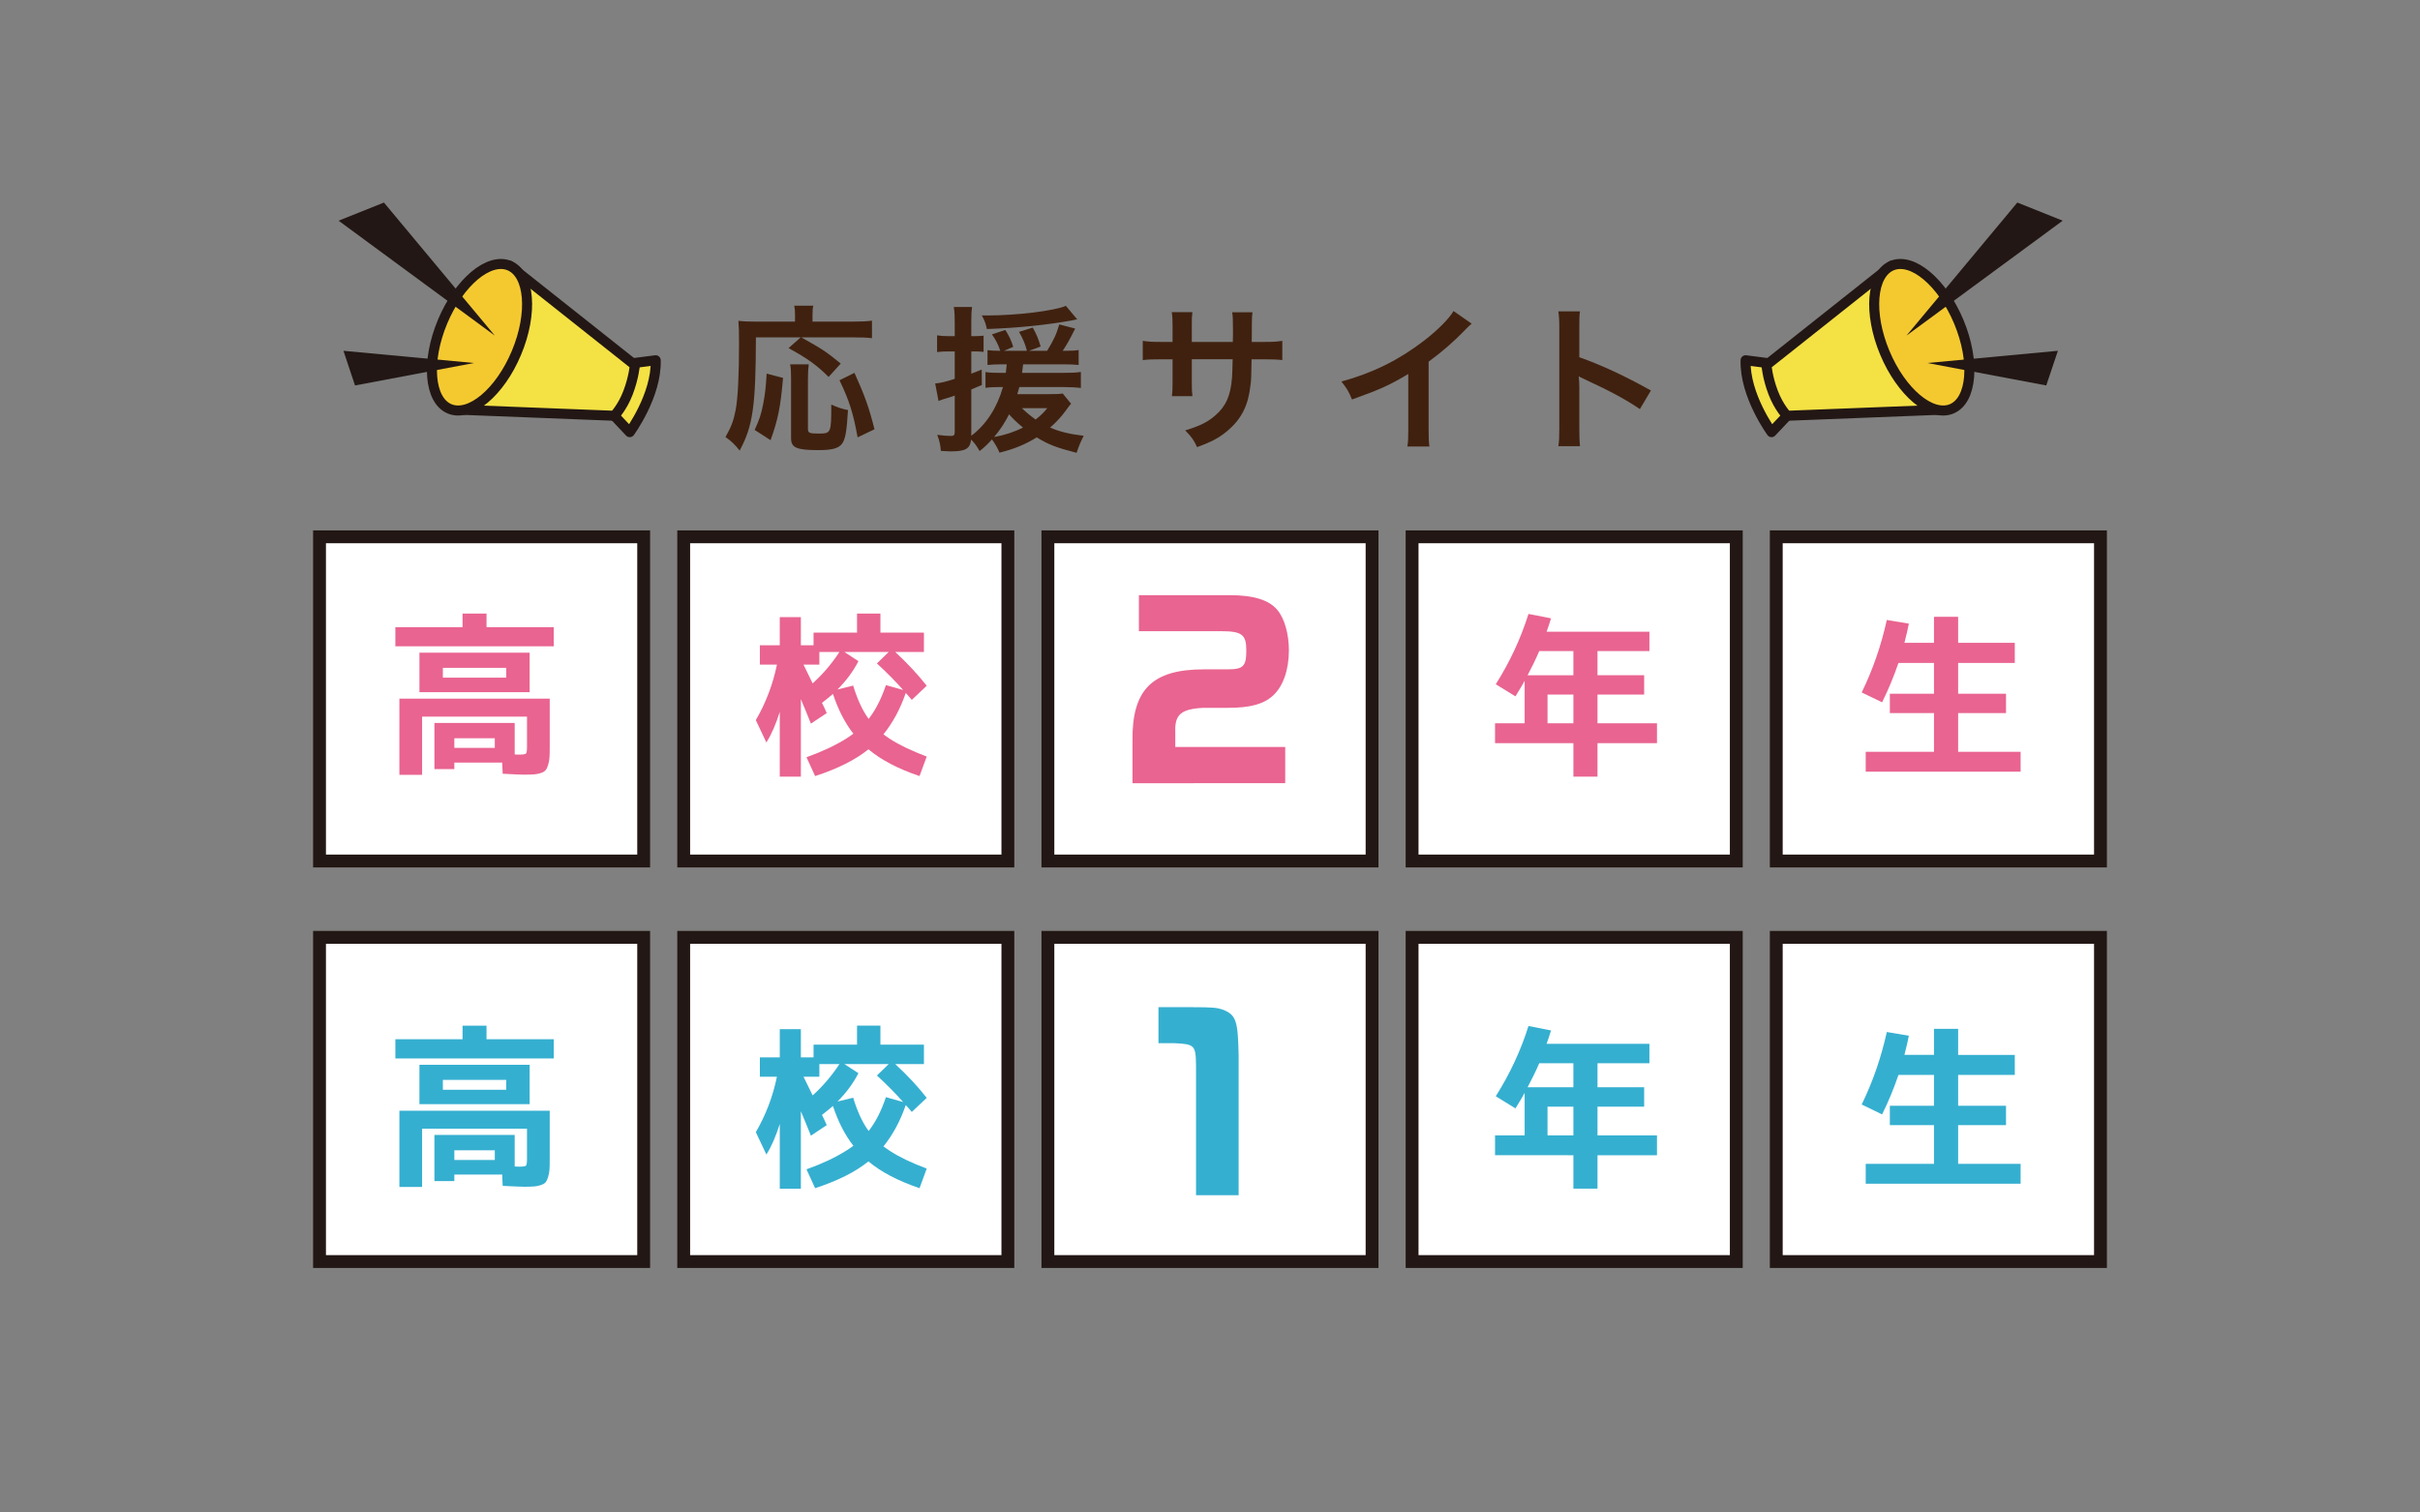 <?xml version="1.0" encoding="utf-8"?>
<!-- Generator: Adobe Illustrator 23.0.6, SVG Export Plug-In . SVG Version: 6.00 Build 0)  -->
<svg version="1.1" id="レイヤー_1" xmlns="http://www.w3.org/2000/svg" xmlns:xlink="http://www.w3.org/1999/xlink" x="0px"
	 y="0px" width="400px" height="250px" viewBox="0 0 400 250" style="enable-background:new 0 0 400 250;" xml:space="preserve">
<rect x="0" y="0" width="400" height="250" fill="#808080" stroke="none"/>
<g>
	
		<rect x="52.814" y="88.73" style="fill:#FFFFFF;stroke:#221714;stroke-width:2.124;stroke-miterlimit:10;" width="53.578" height="53.585"/>
	
		<rect x="113.007" y="88.73" style="fill:#FFFFFF;stroke:#221714;stroke-width:2.124;stroke-miterlimit:10;" width="53.584" height="53.585"/>
	
		<rect x="173.207" y="88.73" style="fill:#FFFFFF;stroke:#221714;stroke-width:2.124;stroke-miterlimit:10;" width="53.581" height="53.585"/>
	
		<rect x="233.404" y="88.73" style="fill:#FFFFFF;stroke:#221714;stroke-width:2.124;stroke-miterlimit:10;" width="53.586" height="53.585"/>
	
		<rect x="293.599" y="88.73" style="fill:#FFFFFF;stroke:#221714;stroke-width:2.124;stroke-miterlimit:10;" width="53.587" height="53.585"/>
	
		<rect x="52.814" y="154.935" style="fill:#FFFFFF;stroke:#221714;stroke-width:2.124;stroke-miterlimit:10;" width="53.578" height="53.587"/>
	
		<rect x="113.007" y="154.935" style="fill:#FFFFFF;stroke:#221714;stroke-width:2.124;stroke-miterlimit:10;" width="53.584" height="53.587"/>
	
		<rect x="173.207" y="154.935" style="fill:#FFFFFF;stroke:#221714;stroke-width:2.124;stroke-miterlimit:10;" width="53.581" height="53.587"/>
	
		<rect x="233.404" y="154.935" style="fill:#FFFFFF;stroke:#221714;stroke-width:2.124;stroke-miterlimit:10;" width="53.586" height="53.587"/>
	
		<rect x="293.599" y="154.935" style="fill:#FFFFFF;stroke:#221714;stroke-width:2.124;stroke-miterlimit:10;" width="53.587" height="53.587"/>
	<g>
		<g>
			<g>
				<path style="fill:#E96490;" d="M80.418,103.668h11.111v3.163H65.349v-3.163h11.107v-2.249h3.961V103.668z
					 M66.016,115.476h24.848v7.798c0,0.932-0.01,1.555-0.035,1.863c-0.013,0.394-0.091,0.812-0.227,1.283
					c-0.115,0.384-0.252,0.675-0.405,0.862c-0.158,0.198-0.414,0.36-0.759,0.479
					c-0.394,0.129-0.755,0.205-1.107,0.231c-0.548,0.034-1.095,0.052-1.661,0.052
					c-0.478,0-1.675-0.043-3.583-0.154l-0.082-1.847h-7.908v1.077h-3.294v-7.627h13.27v5.206
					c0.233,0.026,0.49,0.026,0.788,0.026c0.598,0,0.958-0.05,1.078-0.17c0.107-0.121,0.168-0.488,0.168-1.113
					v-4.993H69.769v9.628h-3.753V115.476z M73.201,114.407h-3.873v-6.524h18.217v6.524H73.201z M73.201,112.013
					h10.476v-1.625H73.201V112.013z M75.097,123.617h6.688v-1.591h-6.688V123.617z"/>
			</g>
		</g>
		<g>
			<g>
				<path style="fill:#E96490;" d="M153.175,125.052l-1.186,3.224c-3.559-1.197-6.367-2.676-8.441-4.421
					c-2.173,1.745-5.106,3.224-8.819,4.421l-1.424-3.113c2.558-0.915,4.729-1.932,6.517-3.044
					c0.389-0.248,0.795-0.52,1.231-0.846c-1.384-1.77-2.506-3.958-3.378-6.575
					c-0.351,0.325-0.957,0.811-1.812,1.478c0.102,0.197,0.239,0.479,0.411,0.838
					c0.174,0.377,0.298,0.659,0.376,0.856l-2.615,1.735c-0.486-1.214-1.034-2.565-1.66-4.044v12.808h-3.488
					V117.665c-0.626,2.009-1.36,3.693-2.214,5.061l-1.744-3.694c1.665-2.873,2.828-5.933,3.489-9.174h-2.82
					v-3.198h3.289v-4.66h3.488v4.66h2.096v-2.095h7.186v-3.147h3.866v3.147h7.192v3.198h-4.743
					c1.959,1.814,3.697,3.669,5.203,5.583l-2.466,2.336c-0.095-0.129-0.271-0.326-0.495-0.583
					c-0.237-0.248-0.402-0.436-0.501-0.564c-0.91,2.65-2.142,4.925-3.693,6.849
					c0.135,0.094,0.489,0.342,1.053,0.735C148.621,123.128,150.655,124.094,153.175,125.052z M138.749,107.763
					h-3.317v2.096h-2.621c0.176,0.351,0.68,1.386,1.512,3.095C135.993,111.449,137.469,109.721,138.749,107.763z
					 M143.576,118.829l0.266-0.352c1.025-1.401,1.89-3.146,2.59-5.232l2.848,0.804
					c-1.298-1.471-2.747-2.934-4.336-4.387l1.949-1.898h-7.326l2.324,1.522
					c-0.869,1.685-2.028,3.249-3.461,4.677l2.592-0.641c0.656,2.18,1.46,3.933,2.408,5.3
					c0.027,0.018,0.035,0.034,0.048,0.061c0.008,0.026,0.022,0.042,0.038,0.068
					C143.542,118.776,143.558,118.802,143.576,118.829z"/>
			</g>
		</g>
		<g>
			<g>
				<path style="fill:#E96490;" d="M188.248,98.376h15.063c3.9,0,6.471,0.804,7.828,2.454
					c1.181,1.402,1.901,3.983,1.901,6.67c0,3.214-0.952,5.941-2.61,7.456
					c-1.556,1.435-3.787,2.042-7.454,2.042h-4.054c-3.712,0.189-4.774,1.095-4.661,4.01v2.454h18.17
					v5.994H187.188v-6.934c-0.113-8.517,3.219-11.885,11.811-11.885h3.857c2.65,0,3.145-0.487,3.145-3.137
					c0-2.618-0.721-3.172-4.208-3.172h-13.546V98.376z"/>
			</g>
		</g>
		<g>
			<g>
				<path style="fill:#E96490;" d="M252.644,101.479l3.727,0.727c-0.272,0.871-0.516,1.616-0.736,2.215h16.995v3.197
					h-8.58v3.993h7.714v3.198h-7.714v4.746h9.832v3.283h-9.832v5.532h-3.984v-5.532H247.115v-3.283h4.893
					v-7.012c-0.321,0.582-0.82,1.428-1.52,2.557l-3.255-2C249.556,109.431,251.361,105.558,252.644,101.479z
					 M254.42,107.618c-0.547,1.282-1.188,2.608-1.923,3.993h7.567v-3.993H254.42z M260.065,114.809h-4.277
					v4.746h4.277V114.809z"/>
			</g>
		</g>
		<g>
			<g>
				<path style="fill:#E96490;" d="M319.668,101.957h3.991v4.293h9.364v3.327h-9.364v5.086h7.913v3.207h-7.913
					v6.394h10.327v3.284H308.383v-3.284h11.285v-6.394h-7.297v-3.207h7.297v-5.086h-5.873
					c-0.78,2.266-1.677,4.437-2.705,6.505l-3.374-1.625c1.822-3.718,3.209-7.711,4.154-11.979l3.643,0.598
					c-0.137,0.728-0.375,1.78-0.728,3.173h4.883V101.957z"/>
			</g>
		</g>
	</g>
	<g>
		<g>
			<g>
				<path style="fill:#35AFD0;" d="M80.418,171.78h11.111v3.172H65.349v-3.172h11.107v-2.249h3.961V171.78z
					 M66.016,183.596h24.848v7.791c0,0.932-0.01,1.555-0.035,1.873c-0.013,0.375-0.091,0.812-0.227,1.273
					c-0.115,0.384-0.252,0.674-0.405,0.872c-0.158,0.189-0.414,0.342-0.759,0.461
					c-0.394,0.137-0.755,0.214-1.107,0.24c-0.548,0.043-1.095,0.052-1.661,0.052
					c-0.478,0-1.675-0.052-3.583-0.146l-0.082-1.864h-7.908v1.077h-3.294v-7.627h13.27v5.215
					c0.233,0.017,0.49,0.026,0.788,0.026c0.598,0,0.958-0.06,1.078-0.17
					c0.107-0.112,0.168-0.488,0.168-1.103v-5.011H69.769v9.637h-3.753V183.596z M73.201,182.511h-3.873v-6.515
					h18.217v6.515H73.201z M73.201,180.125h10.476v-1.634H73.201V180.125z M75.097,191.737h6.688v-1.6h-6.688
					V191.737z"/>
			</g>
		</g>
		<g>
			<g>
				<path style="fill:#35AFD0;" d="M153.175,193.155l-1.186,3.241c-3.559-1.213-6.367-2.676-8.441-4.429
					c-2.173,1.753-5.106,3.216-8.819,4.429l-1.424-3.12c2.558-0.907,4.729-1.932,6.517-3.053
					c0.389-0.231,0.795-0.513,1.231-0.838c-1.384-1.77-2.506-3.959-3.378-6.576
					c-0.351,0.317-0.957,0.813-1.812,1.471c0.102,0.197,0.239,0.497,0.411,0.856
					c0.174,0.359,0.298,0.641,0.376,0.838l-2.615,1.744c-0.486-1.214-1.034-2.564-1.66-4.036v12.793h-3.488
					v-10.706c-0.626,2.018-1.36,3.72-2.214,5.062l-1.744-3.694c1.665-2.873,2.828-5.925,3.489-9.166h-2.82
					v-3.199h3.289v-4.66h3.488v4.66h2.096v-2.095h7.186v-3.147h3.866v3.147h7.192v3.207h-4.743
					c1.959,1.795,3.697,3.661,5.203,5.584l-2.466,2.326c-0.095-0.128-0.271-0.334-0.495-0.583
					c-0.237-0.248-0.402-0.435-0.501-0.554c-0.91,2.641-2.142,4.915-3.693,6.84
					c0.135,0.093,0.489,0.342,1.053,0.726C148.621,191.232,150.655,192.215,153.175,193.155z M138.749,175.884
					h-3.317v2.087h-2.621c0.176,0.351,0.68,1.385,1.512,3.087
					C135.993,179.56,137.469,177.833,138.749,175.884z M143.576,186.94l0.266-0.35
					c1.025-1.395,1.89-3.138,2.59-5.242l2.848,0.812c-1.298-1.47-2.747-2.932-4.336-4.387l1.949-1.89
					h-7.326l2.324,1.505c-0.869,1.685-2.028,3.249-3.461,4.686l2.592-0.632
					c0.656,2.172,1.46,3.941,2.408,5.293c0.027,0.017,0.035,0.043,0.048,0.052
					c0.008,0.025,0.022,0.05,0.038,0.068C143.542,186.897,143.558,186.922,143.576,186.94z"/>
			</g>
		</g>
		<g>
			<g>
				<path style="fill:#35AFD0;" d="M197.117,166.479c3.259,0,4.018,0.086,4.926,0.376
					c2.269,0.872,2.573,1.787,2.689,7.576v23.121h-7.041v-21.461c-0.044-3.327-0.225-3.515-3.674-3.669
					h-2.535V166.479H197.117z"/>
			</g>
		</g>
		<g>
			<g>
				<path style="fill:#35AFD0;" d="M252.644,169.591l3.727,0.735c-0.272,0.872-0.516,1.598-0.736,2.206h16.995
					v3.207h-8.58v3.975h7.714v3.207h-7.714v4.745h9.832v3.283h-9.832v5.524h-3.984v-5.524H247.115v-3.283
					h4.893v-7.02c-0.321,0.589-0.82,1.436-1.52,2.564l-3.255-2.009
					C249.556,177.535,251.361,173.661,252.644,169.591z M254.42,175.739
					c-0.547,1.274-1.188,2.598-1.923,3.975h7.567v-3.975H254.42z M260.065,182.921h-4.277v4.745h4.277
					V182.921z"/>
			</g>
		</g>
		<g>
			<g>
				<path style="fill:#35AFD0;" d="M319.668,170.061h3.991v4.302h9.364v3.316h-9.364v5.097h7.913v3.198h-7.913
					v6.394h10.327v3.293H308.383v-3.293h11.285v-6.394h-7.297v-3.198h7.297v-5.097h-5.873
					c-0.78,2.276-1.677,4.447-2.705,6.524l-3.374-1.641c1.822-3.721,3.209-7.714,4.154-11.98
					l3.643,0.615c-0.137,0.718-0.375,1.771-0.728,3.165h4.883V170.061z"/>
			</g>
		</g>
	</g>
	<g>
		<g>
			<g>
				<path style="fill:#40210F;" d="M124.945,55.765c-0.026,11.337-0.496,14.647-2.685,18.712
					c-0.834-1.042-1.355-1.538-2.346-2.241c0.964-1.694,1.355-2.736,1.694-4.535
					c0.364-1.955,0.547-5.76,0.547-11.024c0-1.876-0.026-2.763-0.104-3.648c0.86,0.104,1.59,0.13,2.711,0.13
					h6.646v-1.147c0-0.573-0.026-0.99-0.13-1.485h3.153c-0.104,0.417-0.131,0.808-0.131,1.512v1.121h6.75
					c1.434,0,2.32-0.052,3.076-0.157v2.893c-0.913-0.104-1.721-0.13-3.05-0.13h-8.626
					c3.492,1.955,4.013,2.293,6.515,4.326l-2.007,2.215c-1.954-1.955-3.439-3.023-6.619-4.769l2.007-1.772
					H124.945z M124.736,71.064c0.808-1.772,1.068-2.554,1.407-4.274c0.312-1.616,0.443-2.71,0.573-5.03
					l2.711,0.704c-0.417,4.821-0.809,6.802-2.059,10.294L124.736,71.064z M133.675,60.222
					c-0.078,0.6-0.131,1.355-0.131,2.45v8.184c0,0.704,0.209,0.808,1.772,0.808
					c2.059,0,2.085-0.104,2.085-4.795c1.043,0.469,1.877,0.756,2.763,0.912
					c-0.208,3.57-0.443,4.873-1.017,5.603c-0.573,0.73-1.642,1.016-3.857,1.016
					c-3.622,0-4.534-0.391-4.534-1.955v-9.799c0-1.173-0.026-1.798-0.156-2.424H133.675z M141.754,72.288
					c-0.729-4.014-1.382-6.099-2.997-9.434l2.476-1.225c1.721,3.805,2.424,5.786,3.31,9.33L141.754,72.288z"/>
				<path style="fill:#40210F;" d="M165.543,60.222c-0.86,0-1.616,0.026-2.319,0.104v-2.45
					c0.547,0.078,1.121,0.104,1.98,0.104h0.131c-0.339-1.017-0.73-1.798-1.382-2.71l2.216-0.73
					c0.625,0.99,1.016,1.798,1.303,2.789l-1.512,0.651h3.779c-0.287-1.121-0.678-2.033-1.304-3.127l2.268-0.704
					c0.6,1.068,0.912,1.798,1.304,3.127l-1.903,0.704h2.972c1.095-1.772,1.537-2.736,2.007-4.353
					l2.632,0.678c-0.939,1.903-1.407,2.685-2.059,3.675h0.6c0.964,0,1.459-0.026,2.032-0.13v2.476
					c-0.756-0.078-1.485-0.104-2.502-0.104h-6.672c-0.078,0.625-0.104,0.86-0.183,1.408h6.725
					c1.459,0,2.267-0.026,2.997-0.157v2.659c-0.73-0.104-1.877-0.157-2.997-0.157h-7.167
					c-0.131,0.495-0.183,0.678-0.339,1.173h5.29c1.173,0,1.747-0.026,2.216-0.104l1.381,1.694
					c-0.261,0.287-0.261,0.287-0.912,1.173c-0.651,0.912-1.537,1.877-2.554,2.763
					c1.642,0.704,3.153,1.068,5.551,1.355c-0.495,0.964-0.781,1.642-1.173,2.815
					c-3.18-0.808-4.665-1.355-6.594-2.554c-1.876,1.173-3.727,1.929-6.15,2.528
					c-0.312-0.756-0.703-1.433-1.251-2.189c-0.678,0.756-1.042,1.121-2.032,1.929
					c-0.548-0.938-0.809-1.277-1.408-1.903c-0.182,1.538-0.912,1.955-3.439,1.955
					c-0.314,0-0.704-0.026-1.564-0.078c-0.078-1.043-0.234-1.694-0.599-2.658
					c0.964,0.13,1.615,0.183,2.241,0.183c0.521,0,0.651-0.13,0.651-0.704v-5.968
					c-0.73,0.26-0.808,0.287-1.434,0.469c-0.547,0.156-0.547,0.156-1.251,0.417l-0.547-2.893
					c0.781-0.052,1.615-0.235,3.231-0.756v-4.535h-1.147c-0.626,0-1.069,0.026-1.772,0.104v-2.763
					c0.6,0.104,1.068,0.13,1.798,0.13h1.121v-2.137c0-1.303-0.026-1.928-0.156-2.684h3.023
					c-0.104,0.73-0.131,1.355-0.131,2.658v2.163h0.678c0.521,0,0.86-0.026,1.355-0.078v2.685
					c-0.495-0.052-0.834-0.079-1.355-0.079h-0.678v3.675c0.573-0.208,0.886-0.339,1.72-0.677
					l0.026,2.554c-0.834,0.339-0.964,0.417-1.746,0.73v7.662c2.476-1.877,4.248-4.613,5.238-8.053h-0.442
					c-1.069,0-1.772,0.026-2.45,0.13v-2.606c0.704,0.104,1.46,0.13,2.502,0.13h0.86
					c0.078-0.704,0.103-0.886,0.156-1.408H165.543z M178.053,52.794c-0.234,0.026-0.234,0.026-0.703,0.13
					c-3.988,0.756-9.278,1.303-14.23,1.46c-0.183-0.886-0.339-1.329-0.834-2.241c0.365,0,0.6,0,0.86,0
					c4.926,0,11.103-0.756,13.031-1.59L178.053,52.794z M164.319,72.236c1.72-0.312,3.336-0.834,4.77-1.563
					c-1.043-0.86-1.746-1.538-2.294-2.189C166.039,69.943,165.335,71.011,164.319,72.236z M168.906,67.467
					c0.678,0.651,1.355,1.225,2.267,1.876c0.859-0.677,1.329-1.121,1.928-1.876H168.906z"/>
				<path style="fill:#40210F;" d="M203.77,56.521l0.026-1.173v-0.834c0-1.72-0.026-2.293-0.13-2.893h3.361
					c-0.078,0.599-0.103,0.729-0.103,1.746c0,1.59,0,1.59-0.026,3.153h1.668c1.851,0,2.371-0.026,3.388-0.183
					v3.18c-0.912-0.104-1.615-0.13-3.336-0.13h-1.746c-0.052,3.127-0.052,3.31-0.183,4.3
					c-0.364,3.336-1.485,5.551-3.753,7.48c-1.407,1.199-2.684,1.877-5.082,2.736
					c-0.495-1.121-0.834-1.616-1.954-2.763c2.476-0.755,3.727-1.381,4.977-2.476
					c1.773-1.538,2.528-3.258,2.763-6.255c0.052-0.6,0.052-1.225,0.104-3.023h-6.75v3.91
					c0,1.094,0.025,1.511,0.103,2.189h-3.388c0.078-0.573,0.104-1.277,0.104-2.241v-3.857h-1.59
					c-1.72,0-2.424,0.026-3.336,0.13v-3.18c1.017,0.157,1.537,0.183,3.388,0.183h1.538v-2.607
					c0-1.094-0.026-1.642-0.131-2.319h3.414c-0.103,0.86-0.103,0.912-0.103,2.241v2.685H203.77z"/>
				<path style="fill:#40210F;" d="M243.25,53.498c-0.442,0.391-0.573,0.496-0.964,0.913
					c-1.955,2.033-3.909,3.727-6.15,5.369v11.128c0,1.434,0.025,2.189,0.13,2.893h-3.648
					c0.13-0.756,0.156-1.277,0.156-2.815V61.812c-3.049,1.824-4.509,2.502-9.305,4.222
					c-0.547-1.355-0.834-1.798-1.746-2.971c5.161-1.407,9.539-3.57,13.683-6.776
					c2.32-1.798,4.092-3.597,4.848-4.874L243.25,53.498z"/>
				<path style="fill:#40210F;" d="M257.579,73.748c0.131-0.834,0.156-1.538,0.156-2.919V54.123
					c0-1.277-0.052-1.955-0.156-2.659h3.57c-0.103,0.782-0.103,1.121-0.103,2.737v4.847
					c3.57,1.251,7.662,3.154,11.832,5.499l-1.824,3.075c-2.163-1.486-4.874-2.971-9.226-4.978
					c-0.6-0.287-0.678-0.312-0.886-0.443c0.078,0.73,0.105,1.042,0.105,1.772v6.88
					c0,1.355,0.025,2.033,0.103,2.893H257.579z"/>
			</g>
		</g>
		<g>
			<g>
				<path style="fill:#F4E144;stroke:#221714;stroke-width:1.656;stroke-linejoin:round;stroke-miterlimit:10;" d="
					M295.377,68.723l-2.559,2.709c0,0-4.46-6.07-4.289-11.885l3.764,0.481"/>
				
					<path style="fill:#F4E144;stroke:#221714;stroke-width:1.656;stroke-linecap:round;stroke-linejoin:round;stroke-miterlimit:10;" d="
					M320.69,67.73l-25.313,0.993c0,0-1.342-1.352-2.29-3.831c-0.951-2.471-1.111-4.548-1.111-4.548
					l20.728-16.434L320.69,67.73z"/>
				<path style="fill:#F4C930;stroke:#221714;stroke-width:1.656;stroke-miterlimit:10;" d="M323.768,53.187
					c-2.732-6.542-7.679-10.689-11.065-9.277c-3.378,1.411-3.901,7.849-1.17,14.391
					c2.732,6.532,7.684,10.687,11.06,9.277C325.97,66.166,326.5,59.72,323.768,53.187z"/>
			</g>
			<polygon style="fill:#221714;" points="315.125,55.47 333.443,33.478 340.938,36.48 			"/>
			<polygon style="fill:#221714;" points="318.566,60.001 340.149,57.983 338.224,63.712 			"/>
		</g>
		<g>
			<g>
				<path style="fill:#F4E144;stroke:#221714;stroke-width:1.656;stroke-linejoin:round;stroke-miterlimit:10;" d="
					M101.533,68.723l2.557,2.709c0,0,4.462-6.07,4.292-11.885l-3.762,0.481"/>
				
					<path style="fill:#F4E144;stroke:#221714;stroke-width:1.656;stroke-linecap:round;stroke-linejoin:round;stroke-miterlimit:10;" d="
					M76.215,67.73l25.317,0.993c0,0,1.342-1.352,2.284-3.831c0.947-2.471,1.121-4.548,1.121-4.548L84.203,43.91
					L76.215,67.73z"/>
				<path style="fill:#F4C930;stroke:#221714;stroke-width:1.656;stroke-miterlimit:10;" d="M73.144,53.187
					c2.732-6.542,7.68-10.689,11.059-9.277c3.376,1.411,3.906,7.849,1.17,14.391
					c-2.727,6.532-7.683,10.687-11.061,9.277C70.935,66.166,70.415,59.72,73.144,53.187z"/>
			</g>
			<polygon style="fill:#221714;" points="81.787,55.47 63.46,33.478 55.968,36.48 			"/>
			<polygon style="fill:#221714;" points="78.344,60.001 56.767,57.983 58.681,63.712 			"/>
		</g>
	</g>
</g>
</svg>
